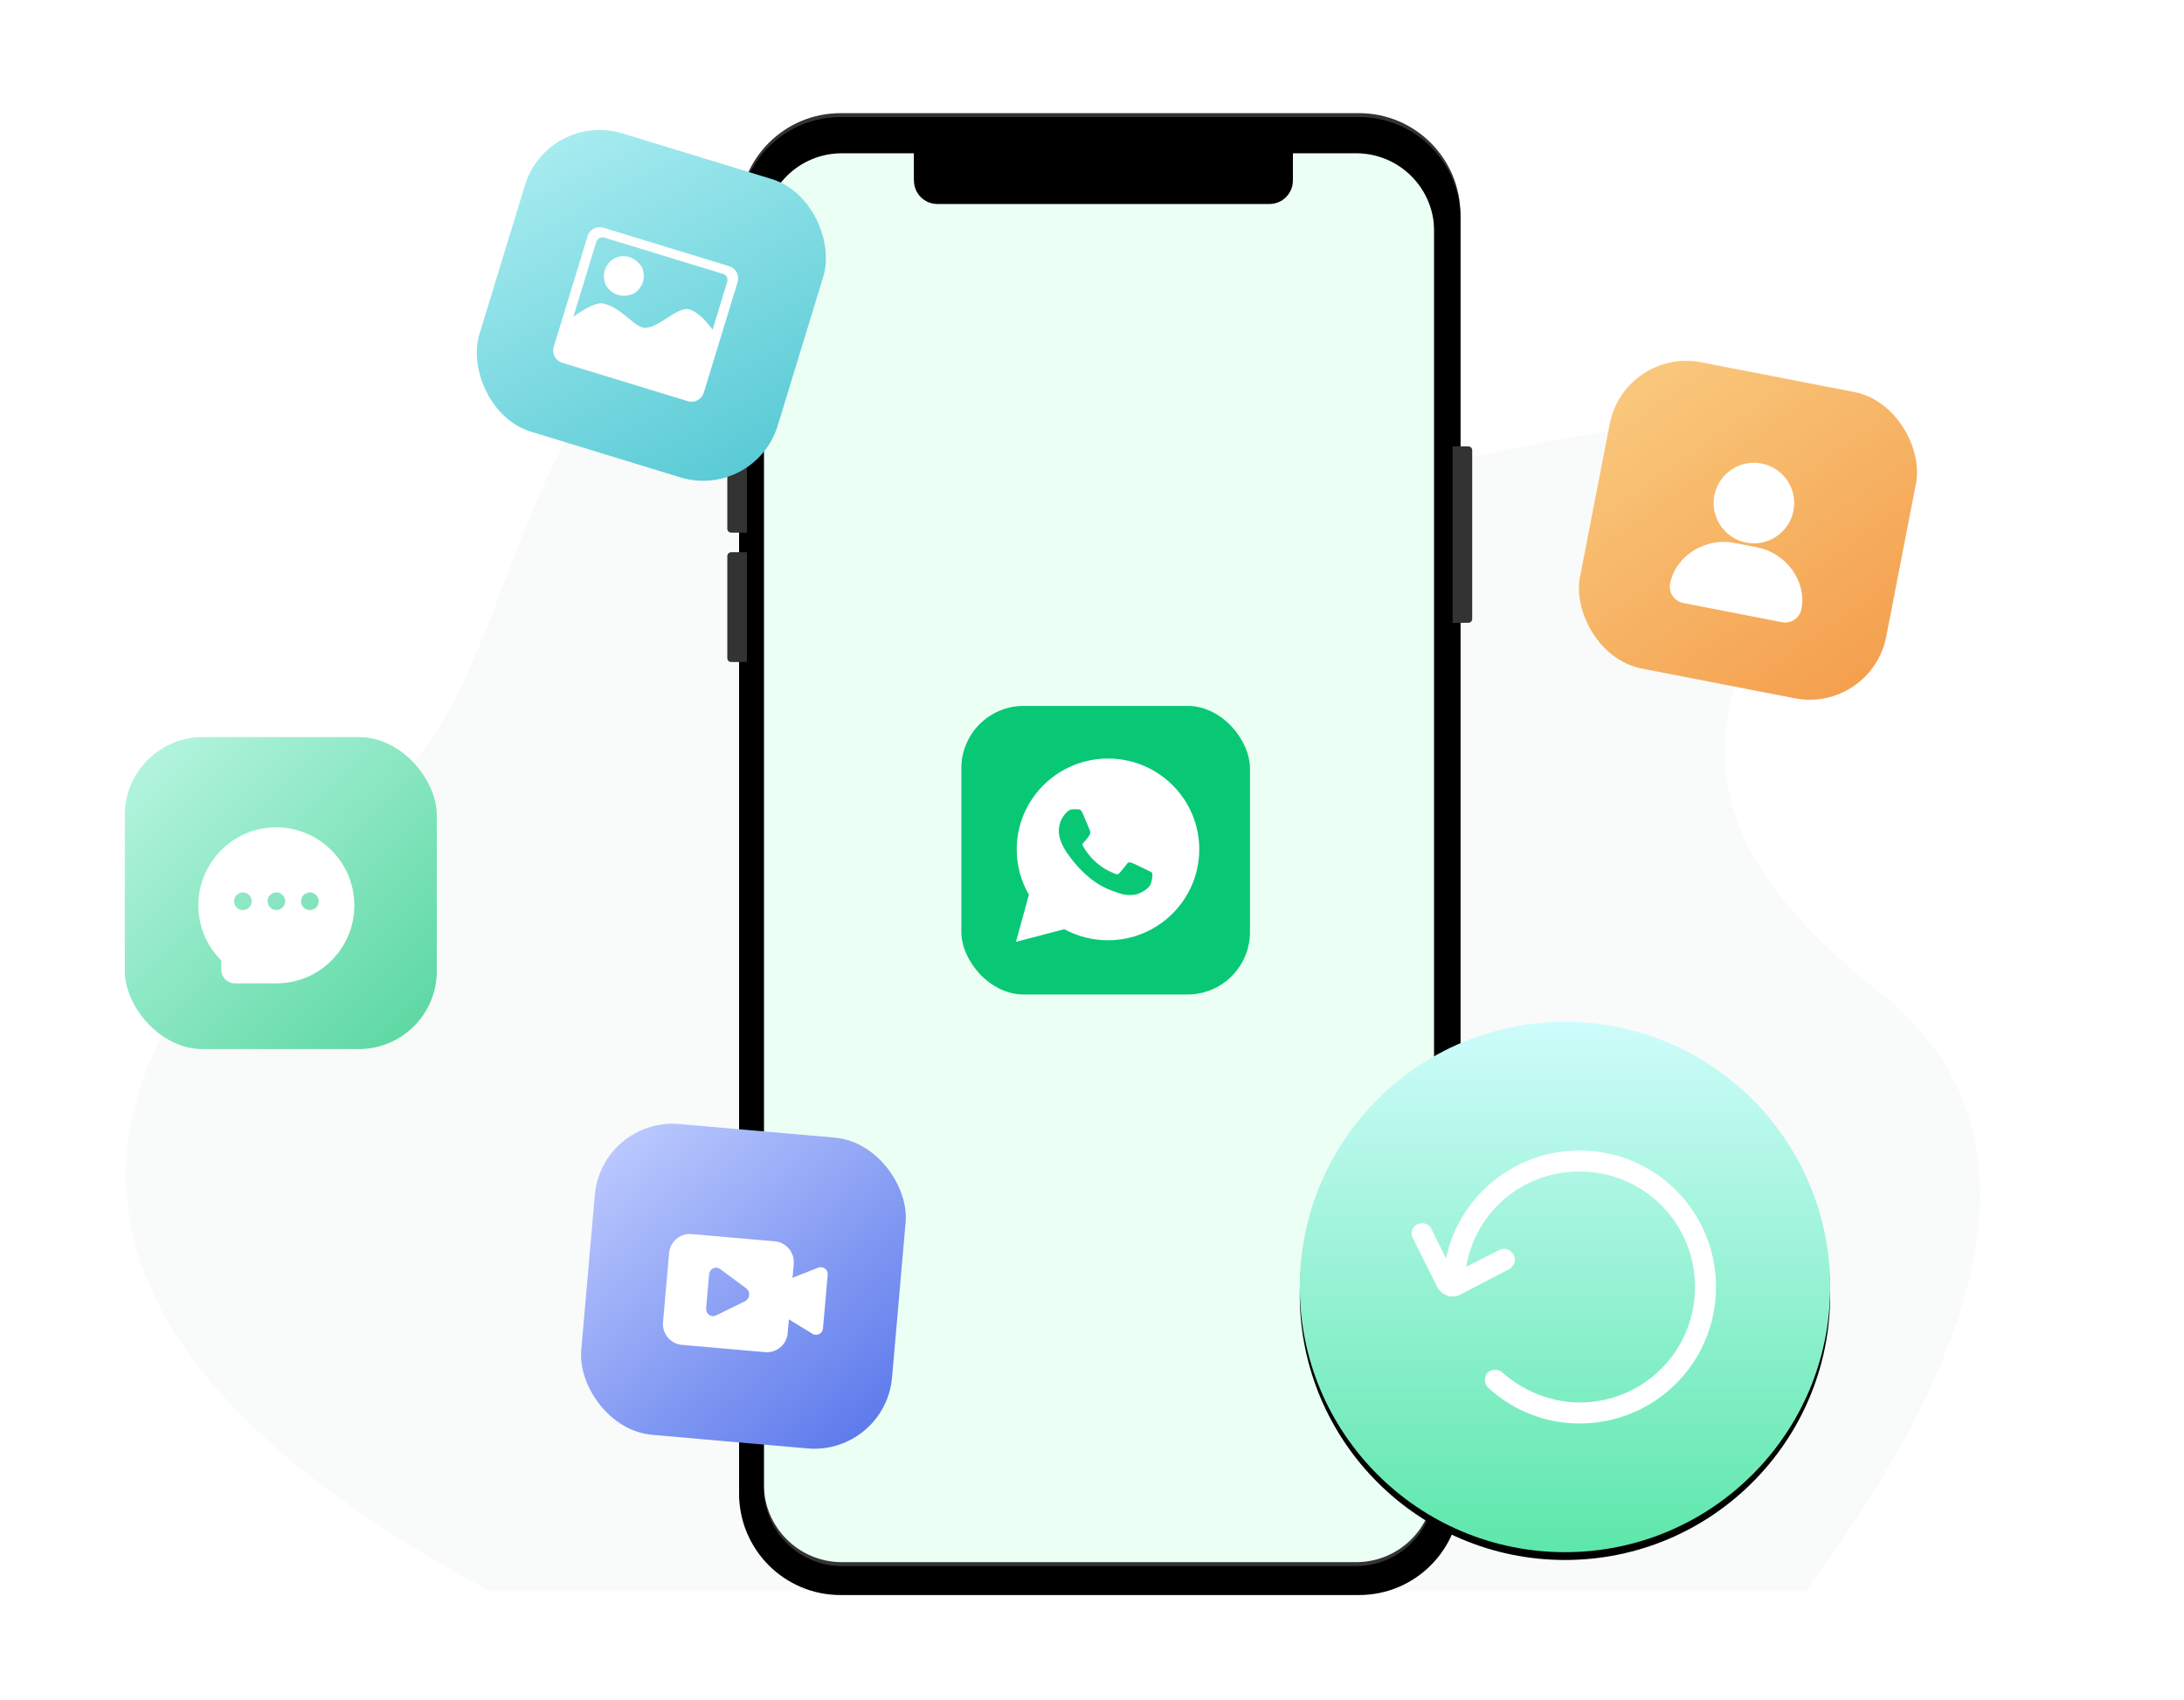 <?xml version="1.0" encoding="UTF-8"?>
<svg width="560px" height="436px" viewBox="0 0 560 436" version="1.1" xmlns="http://www.w3.org/2000/svg" xmlns:xlink="http://www.w3.org/1999/xlink">
    <title>RecoverGo（WhatsApp）首页</title>
    <defs>
        <linearGradient x1="50%" y1="0%" x2="50%" y2="100%" id="linearGradient-1">
            <stop stop-color="#ABF8D2" offset="0%"></stop>
            <stop stop-color="#50E692" offset="100%"></stop>
        </linearGradient>
        <path d="M257.476,3.016 C271.836,3.016 283.476,14.656 283.476,29.016 L283.476,355.99 C283.476,370.349 271.836,381.99 257.476,381.99 L124.513,381.99 C110.154,381.99 98.513,370.349 98.513,355.99 L98.513,29.016 C98.513,14.656 110.154,3.016 124.513,3.016 L257.476,3.016 Z M256.741,12.304 L240.505,12.304 L240.505,19.308 C240.505,22.622 237.819,25.308 234.505,25.308 L149.353,25.308 C146.039,25.308 143.353,22.622 143.353,19.308 L143.352,12.304 L124.856,12.304 C113.925,12.304 105.043,21.073 104.859,31.96 L104.856,32.304 L104.856,354.559 C104.856,365.489 113.625,374.372 124.511,374.556 L124.856,374.559 L256.741,374.559 C267.672,374.559 276.554,365.79 276.738,354.903 L276.741,354.559 L276.741,32.304 C276.741,21.259 267.787,12.304 256.741,12.304 Z" id="path-2"></path>
        <filter x="-0.8%" y="-0.4%" width="101.6%" height="100.8%" filterUnits="objectBoundingBox" id="filter-3">
            <feGaussianBlur stdDeviation="1" in="SourceAlpha" result="shadowBlurInner1"></feGaussianBlur>
            <feOffset dx="0" dy="1" in="shadowBlurInner1" result="shadowOffsetInner1"></feOffset>
            <feComposite in="shadowOffsetInner1" in2="SourceAlpha" operator="arithmetic" k2="-1" k3="1" result="shadowInnerInner1"></feComposite>
            <feColorMatrix values="0 0 0 0 1   0 0 0 0 1   0 0 0 0 1  0 0 0 0.5 0" type="matrix" in="shadowInnerInner1"></feColorMatrix>
        </filter>
        <linearGradient x1="50%" y1="0%" x2="50%" y2="100%" id="linearGradient-4">
            <stop stop-color="#CEFCFB" offset="0%"></stop>
            <stop stop-color="#5DE7AB" offset="100%"></stop>
        </linearGradient>
        <circle id="path-5" cx="369.28" cy="325" r="68"></circle>
        <filter x="-23.9%" y="-22.4%" width="147.8%" height="147.8%" filterUnits="objectBoundingBox" id="filter-6">
            <feOffset dx="0" dy="2" in="SourceAlpha" result="shadowOffsetOuter1"></feOffset>
            <feGaussianBlur stdDeviation="10.5" in="shadowOffsetOuter1" result="shadowBlurOuter1"></feGaussianBlur>
            <feColorMatrix values="0 0 0 0 0.598   0 0 0 0 0.598   0 0 0 0 0.598  0 0 0 0.5 0" type="matrix" in="shadowBlurOuter1"></feColorMatrix>
        </filter>
        <linearGradient x1="0%" y1="0%" x2="100%" y2="100%" id="linearGradient-7">
            <stop stop-color="#ADEEF2" offset="0%"></stop>
            <stop stop-color="#53C8D3" offset="100%"></stop>
        </linearGradient>
        <filter x="-33.1%" y="-33.1%" width="166.3%" height="166.3%" filterUnits="objectBoundingBox" id="filter-8">
            <feOffset dx="0" dy="2" in="SourceAlpha" result="shadowOffsetOuter1"></feOffset>
            <feGaussianBlur stdDeviation="3" in="shadowOffsetOuter1" result="shadowBlurOuter1"></feGaussianBlur>
            <feColorMatrix values="0 0 0 0 0.104   0 0 0 0 0.73   0 0 0 0 0.789  0 0 0 1 0" type="matrix" in="shadowBlurOuter1" result="shadowMatrixOuter1"></feColorMatrix>
            <feMerge>
                <feMergeNode in="shadowMatrixOuter1"></feMergeNode>
                <feMergeNode in="SourceGraphic"></feMergeNode>
            </feMerge>
        </filter>
        <linearGradient x1="0%" y1="0%" x2="100%" y2="100%" id="linearGradient-9">
            <stop stop-color="#B9F6E2" offset="0%"></stop>
            <stop stop-color="#57D69F" offset="100%"></stop>
        </linearGradient>
        <filter x="-33.3%" y="-33.3%" width="166.7%" height="166.7%" filterUnits="objectBoundingBox" id="filter-10">
            <feOffset dx="0" dy="2" in="SourceAlpha" result="shadowOffsetOuter1"></feOffset>
            <feGaussianBlur stdDeviation="3" in="shadowOffsetOuter1" result="shadowBlurOuter1"></feGaussianBlur>
            <feColorMatrix values="0 0 0 0 0.188   0 0 0 0 0.765   0 0 0 0 0.518  0 0 0 1 0" type="matrix" in="shadowBlurOuter1" result="shadowMatrixOuter1"></feColorMatrix>
            <feMerge>
                <feMergeNode in="shadowMatrixOuter1"></feMergeNode>
                <feMergeNode in="SourceGraphic"></feMergeNode>
            </feMerge>
        </filter>
        <linearGradient x1="0%" y1="0%" x2="105.27%" y2="100%" id="linearGradient-11">
            <stop stop-color="#FACB80" offset="0%"></stop>
            <stop stop-color="#F39B49" offset="100%"></stop>
        </linearGradient>
        <filter x="-33.3%" y="-33.3%" width="166.7%" height="166.7%" filterUnits="objectBoundingBox" id="filter-12">
            <feOffset dx="0" dy="2" in="SourceAlpha" result="shadowOffsetOuter1"></feOffset>
            <feGaussianBlur stdDeviation="3" in="shadowOffsetOuter1" result="shadowBlurOuter1"></feGaussianBlur>
            <feColorMatrix values="0 0 0 0 0.844   0 0 0 0 0.494   0 0 0 0 0.164  0 0 0 1 0" type="matrix" in="shadowBlurOuter1" result="shadowMatrixOuter1"></feColorMatrix>
            <feMerge>
                <feMergeNode in="shadowMatrixOuter1"></feMergeNode>
                <feMergeNode in="SourceGraphic"></feMergeNode>
            </feMerge>
        </filter>
        <linearGradient x1="0%" y1="0%" x2="100%" y2="100%" id="linearGradient-13">
            <stop stop-color="#C1CEFF" offset="0%"></stop>
            <stop stop-color="#5775EA" offset="99.692%"></stop>
        </linearGradient>
        <filter x="-33.1%" y="-33.1%" width="166.3%" height="166.3%" filterUnits="objectBoundingBox" id="filter-14">
            <feOffset dx="0" dy="2" in="SourceAlpha" result="shadowOffsetOuter1"></feOffset>
            <feGaussianBlur stdDeviation="3" in="shadowOffsetOuter1" result="shadowBlurOuter1"></feGaussianBlur>
            <feColorMatrix values="0 0 0 0 0.288   0 0 0 0 0.345   0 0 0 0 0.906  0 0 0 1 0" type="matrix" in="shadowBlurOuter1" result="shadowMatrixOuter1"></feColorMatrix>
            <feMerge>
                <feMergeNode in="shadowMatrixOuter1"></feMergeNode>
                <feMergeNode in="SourceGraphic"></feMergeNode>
            </feMerge>
        </filter>
    </defs>
    <g id="页面-1" stroke="none" stroke-width="1" fill="none" fill-rule="evenodd">
        <g id="RecoverGo（WhatsApp）首页2" transform="translate(-1020, -1962)">
            <g id="编组-12" transform="translate(1020, 1962)">
                <g id="编组-2" transform="translate(32, 5)">
                    <rect id="矩形" fill-opacity="0" fill="#D8D8D8" x="4" y="0" width="494" height="426"></rect>
                    <rect id="矩形" fill="url(#linearGradient-1)" x="203.5" y="374" width="181" height="26" rx="13"></rect>
                    <path d="M93.5,403 L431,403 C483.5,332 489.834,280.833 450,249.5 C390.25,202.5 414.099,172.655 419.741,148.603 C440.254,61.156 339.906,132.806 255,118.705 C223.069,113.401 167.809,78.228 133,89 C102.309,98.497 96.857,173.913 68.214,196 C-30.128,271.832 -21.7,340.832 93.5,403 Z" id="路径-33" fill="#F9FBFA"></path>
                    <g id="编组-3" transform="translate(59, 21)">
                        <rect id="矩形" fill-opacity="0" fill="#D8D8D8" x="0" y="0" width="384" height="384"></rect>
                        <rect id="矩形" fill="#ECFFF4" x="104.545" y="10.052" width="172.901" height="366.911" rx="22"></rect>
                        <g id="形状结合">
                            <use fill="#333333" fill-rule="evenodd" xlink:href="#path-2"></use>
                            <use fill="black" fill-opacity="1" filter="url(#filter-3)" xlink:href="#path-2"></use>
                        </g>
                        <path d="M96.487,50.262 L100.513,50.262 L100.513,50.262 L100.513,67.351 L96.487,67.351 C95.935,67.351 95.487,66.903 95.487,66.351 L95.487,51.262 C95.487,50.709 95.935,50.262 96.487,50.262 Z" id="矩形" fill="#333333"></path>
                        <path d="M96.487,82.429 L100.513,82.429 L100.513,82.429 L100.513,110.576 L96.487,110.576 C95.935,110.576 95.487,110.128 95.487,109.576 L95.487,83.429 C95.487,82.877 95.935,82.429 96.487,82.429 Z" id="矩形" fill="#333333"></path>
                        <path d="M96.487,115.602 L100.513,115.602 L100.513,115.602 L100.513,143.749 L96.487,143.749 C95.935,143.749 95.487,143.301 95.487,142.749 L95.487,116.602 C95.487,116.05 95.935,115.602 96.487,115.602 Z" id="矩形" fill="#333333"></path>
                        <path d="M281.461,88.461 L285.487,88.461 C286.039,88.461 286.487,88.908 286.487,89.461 L286.487,132.696 C286.487,133.249 286.039,133.696 285.487,133.696 L281.461,133.696 L281.461,133.696 L281.461,88.461 Z" id="矩形" fill="#333333"></path>
                    </g>
                    <g id="椭圆形">
                        <use fill="black" fill-opacity="1" filter="url(#filter-6)" xlink:href="#path-5"></use>
                        <use fill="url(#linearGradient-4)" fill-rule="evenodd" xlink:href="#path-5"></use>
                    </g>
                    <g id="编组" transform="translate(214.5, 176)">
                        <rect id="矩形" fill="#08C876" x="0" y="0" width="74" height="74" rx="16"></rect>
                        <g id="social-whatsapp-(1)" transform="translate(2, 2)">
                            <rect id="矩形" fill-opacity="0" fill="#D8D8D8" x="1" y="1.5" width="70" height="70"></rect>
                            <path d="M12,58.5 L15.32,46.432 C13.269,42.892 12.192,38.876 12.197,34.788 C12.202,21.947 22.7,11.5 35.598,11.5 C41.859,11.503 47.733,13.928 52.151,18.33 C56.553,22.691 59.019,28.624 59,34.807 C58.994,47.648 48.496,58.097 35.598,58.097 L35.588,58.097 C31.672,58.095 27.823,57.117 24.406,55.262 L12,58.5 Z" id="路径" fill="#FFFFFF" fill-rule="nonzero"></path>
                            <path d="M29.101,25.52 C28.622,24.384 28.135,24.538 27.773,24.52 C27.428,24.503 27.035,24.5 26.64,24.5 C26.246,24.5 25.607,24.645 25.066,25.229 C24.525,25.813 23,27.223 23,30.093 C23,32.964 25.116,35.736 25.411,36.125 C25.706,36.514 29.575,42.403 35.499,44.929 C36.907,45.529 38.007,45.888 38.865,46.157 C40.279,46.6 41.567,46.539 42.584,46.388 C43.718,46.221 46.077,44.978 46.57,43.616 C47.061,42.253 47.061,41.086 46.914,40.843 C46.766,40.6 46.373,40.454 45.782,40.162 C45.192,39.87 42.289,38.46 41.747,38.265 C41.206,38.07 40.813,37.973 40.418,38.557 C40.025,39.14 38.894,40.454 38.549,40.843 C38.204,41.232 37.86,41.281 37.27,40.99 C36.679,40.697 34.776,40.081 32.522,38.096 C30.766,36.549 29.581,34.639 29.236,34.056 C28.891,33.472 29.199,33.157 29.494,32.866 C29.76,32.605 30.085,32.185 30.38,31.845 C30.676,31.504 30.774,31.26 30.971,30.872 C31.168,30.483 31.069,30.142 30.921,29.85 C30.774,29.558 29.593,26.689 29.101,25.521 L29.101,25.52 Z" id="路径" fill="#08C876" fill-rule="nonzero"></path>
                        </g>
                    </g>
                    <g id="编组-43" transform="translate(135.014, 73.302) rotate(17) translate(-135.014, -73.302) translate(95.014, 33.302)">
                        <rect id="矩形" fill="url(#linearGradient-7)" x="0" y="0" width="80" height="80" rx="20"></rect>
                        <g id="图片-(2)" filter="url(#filter-8)" transform="translate(15.172, 16.552)">
                            <rect id="矩形" fill-opacity="0" fill="#D8D8D8" x="0" y="0" width="48.276" height="48.276"></rect>
                            <path d="M8.206,8.353 L40.024,8.353 C40.938,8.353 41.67,9.078 41.67,9.983 L41.67,22.836 C40.024,21.569 36.915,19.578 34.538,19.578 C31.064,19.578 27.955,27.543 24.115,27.543 C21.189,27.362 17.166,24.103 12.595,24.647 C10.766,25.009 8.206,27.905 6.56,30.078 L6.56,9.983 C6.56,9.078 7.292,8.353 8.206,8.353 Z M15.886,21.388 C14.423,21.388 13.143,20.845 12.229,19.94 C11.315,19.034 10.766,17.586 10.766,16.319 C10.766,15.052 11.315,13.603 12.229,12.698 C13.143,11.793 14.423,11.25 15.886,11.25 C17.166,11.25 18.446,11.793 19.543,12.698 C20.458,13.603 21.006,15.052 21.006,16.319 C21.006,17.586 20.458,19.034 19.543,19.94 C18.446,20.845 17.166,21.388 15.886,21.388 Z M40.938,6 L7.292,6 C5.463,6 4,7.448 4,9.259 L4,38.948 C4,40.759 5.463,42.207 7.292,42.207 L40.938,42.207 C42.767,42.207 44.23,40.759 44.23,38.948 L44.23,9.259 C44.23,7.448 42.767,6 40.938,6 Z" id="形状" fill="#FFFFFF" fill-rule="nonzero"></path>
                        </g>
                    </g>
                    <g id="编组-44" transform="translate(0, 184)">
                        <rect id="矩形" fill="url(#linearGradient-9)" x="0" y="0" width="80" height="80" rx="20"></rect>
                        <g id="消息-(1)" filter="url(#filter-10)" transform="translate(38.857, 41.143) scale(-1, 1) translate(-38.857, -41.143) translate(14.857, 17.143)">
                            <rect id="矩形" fill-opacity="0" fill="#D8D8D8" x="0" y="0" width="48" height="48"></rect>
                            <path d="M37.856,9.574 C41.786,13.369 44,18.474 44,23.986 C44,29.317 41.922,34.332 38.127,38.127 L38.127,40.521 C38.127,42.419 36.546,44 34.648,44 L23.986,44 C18.52,44 13.369,41.831 9.574,37.856 C5.779,33.88 3.791,28.685 4.017,23.218 C4.424,12.827 12.827,4.424 23.218,4.017 C28.685,3.791 33.925,5.779 37.856,9.574 Z M22.857,20.991 C22.158,21.394 21.727,22.14 21.727,22.947 C21.727,24.195 22.739,25.206 23.986,25.206 C25.234,25.206 26.245,24.195 26.245,22.947 C26.245,22.14 25.814,21.394 25.116,20.991 C24.417,20.587 23.556,20.587 22.857,20.991 Z M32.57,20.688 C31.322,20.688 30.311,21.699 30.311,22.947 C30.311,24.195 31.322,25.206 32.57,25.206 C33.817,25.206 34.829,24.195 34.829,22.947 C34.829,21.699 33.817,20.688 32.57,20.688 Z M14.273,20.991 C13.574,21.394 13.143,22.14 13.143,22.947 C13.143,23.754 13.574,24.5 14.273,24.903 C14.972,25.307 15.833,25.307 16.532,24.903 C17.231,24.5 17.661,23.754 17.661,22.947 C17.661,22.14 17.231,21.394 16.532,20.991 C15.833,20.587 14.972,20.587 14.273,20.991 Z" id="形状结合" fill="#FFFFFF" fill-rule="nonzero"></path>
                        </g>
                    </g>
                    <g id="编组-46" transform="translate(416.199, 130.971) rotate(11) translate(-416.199, -130.971) translate(376.199, 90.971)">
                        <rect id="矩形" fill="url(#linearGradient-11)" x="0" y="0" width="80" height="80" rx="20"></rect>
                        <g id="我的-我的-(1)" filter="url(#filter-12)" transform="translate(16, 16)">
                            <rect id="矩形" fill-opacity="0" fill="#D8D8D8" x="0" y="0" width="48" height="48"></rect>
                            <path d="M24.165,25.19 C29.861,25.19 34.499,20.551 34.499,14.856 C34.499,9.16 29.861,4.529 24.165,4.529 C18.469,4.529 13.83,9.168 13.83,14.863 C13.83,20.559 18.469,25.19 24.165,25.19 L24.165,25.19 Z M40.149,34.011 C39.412,32.43 38.362,31 37.032,29.76 C34.355,27.274 30.773,25.844 27.214,25.844 L21.123,25.844 C17.557,25.844 13.982,27.274 11.306,29.76 C9.975,31 8.926,32.43 8.188,34.011 C7.412,35.677 7.017,37.426 7.017,39.228 C7.017,41.57 8.918,43.471 11.26,43.471 L37.077,43.471 C39.419,43.471 41.32,41.57 41.32,39.228 C41.313,37.426 40.925,35.669 40.149,34.011 L40.149,34.011 Z" id="形状" fill="#FFFFFF" fill-rule="nonzero"></path>
                        </g>
                    </g>
                    <g id="编组-47" transform="translate(158.625, 324.805) rotate(5) translate(-158.625, -324.805) translate(118.625, 284.805)">
                        <rect id="矩形" fill="url(#linearGradient-13)" x="0" y="0" width="80" height="80" rx="20"></rect>
                        <g id="视频，摄影" filter="url(#filter-14)" transform="translate(16.552, 16.552)">
                            <rect id="矩形" fill-opacity="0" fill="#D8D8D8" x="0" y="0" width="48.276" height="48.276"></rect>
                            <path d="M30.451,9.284 C33.404,9.284 35.798,11.678 35.798,14.631 L35.798,18.196 L42.132,15.03 C42.684,14.754 43.341,14.783 43.866,15.108 C44.391,15.433 44.711,16.007 44.711,16.625 L44.711,30.463 C44.711,31.081 44.391,31.655 43.866,31.98 C43.34,32.304 42.684,32.334 42.132,32.058 L35.798,28.891 L35.798,32.456 C35.798,35.41 33.404,37.804 30.451,37.804 L9.061,37.804 C6.108,37.804 3.714,35.41 3.714,32.456 L3.714,14.631 C3.714,11.678 6.108,9.284 9.061,9.284 L30.451,9.284 Z M16.195,17.305 C15.209,17.305 14.408,18.157 14.408,19.209 L14.408,19.209 L14.408,27.878 C14.408,28.205 14.488,28.528 14.641,28.817 C15.128,29.732 16.218,30.053 17.076,29.535 L17.076,29.535 L24.197,25.235 C24.475,25.068 24.705,24.824 24.865,24.529 C25.357,23.619 25.064,22.455 24.209,21.93 L24.209,21.93 L17.088,17.559 C16.817,17.392 16.509,17.305 16.195,17.305 Z" id="形状结合" fill="#FFFFFF" fill-rule="nonzero"></path>
                        </g>
                    </g>
                    <g id="恢复_重置" transform="translate(330, 290)" fill="#FFFFFF" fill-rule="nonzero">
                        <path d="M43.006,0 C62.387,0 78,15.615 78,35 C78,54.385 62.387,70 43.006,70 C34.392,70 26.048,66.769 19.587,60.846 C18.511,59.769 18.511,58.154 19.318,57.077 C20.395,56 22.01,56 23.087,56.808 C28.47,61.654 35.738,64.615 43.006,64.615 C59.426,64.615 72.616,51.423 72.616,35 C72.616,18.577 59.426,5.385 43.006,5.385 C28.485,5.385 16.381,15.595 13.942,29.843 L22.279,25.577 C23.625,24.769 25.24,25.308 26.048,26.654 C26.855,28 26.317,29.615 24.971,30.423 L12.05,37.154 C11.512,37.423 10.704,37.423 10.166,37.423 C9.628,37.423 9.359,37.423 9.089,37.154 C8.013,36.885 7.205,36.077 6.667,35.269 L0.206,22.346 C-0.332,21 0.206,19.385 1.552,18.846 C2.898,18.308 4.513,18.846 5.052,20.192 L8.777,27.646 C12.192,11.556 26.444,0 43.006,0 Z" id="形状"></path>
                    </g>
                </g>
            </g>
        </g>
    </g>
</svg>